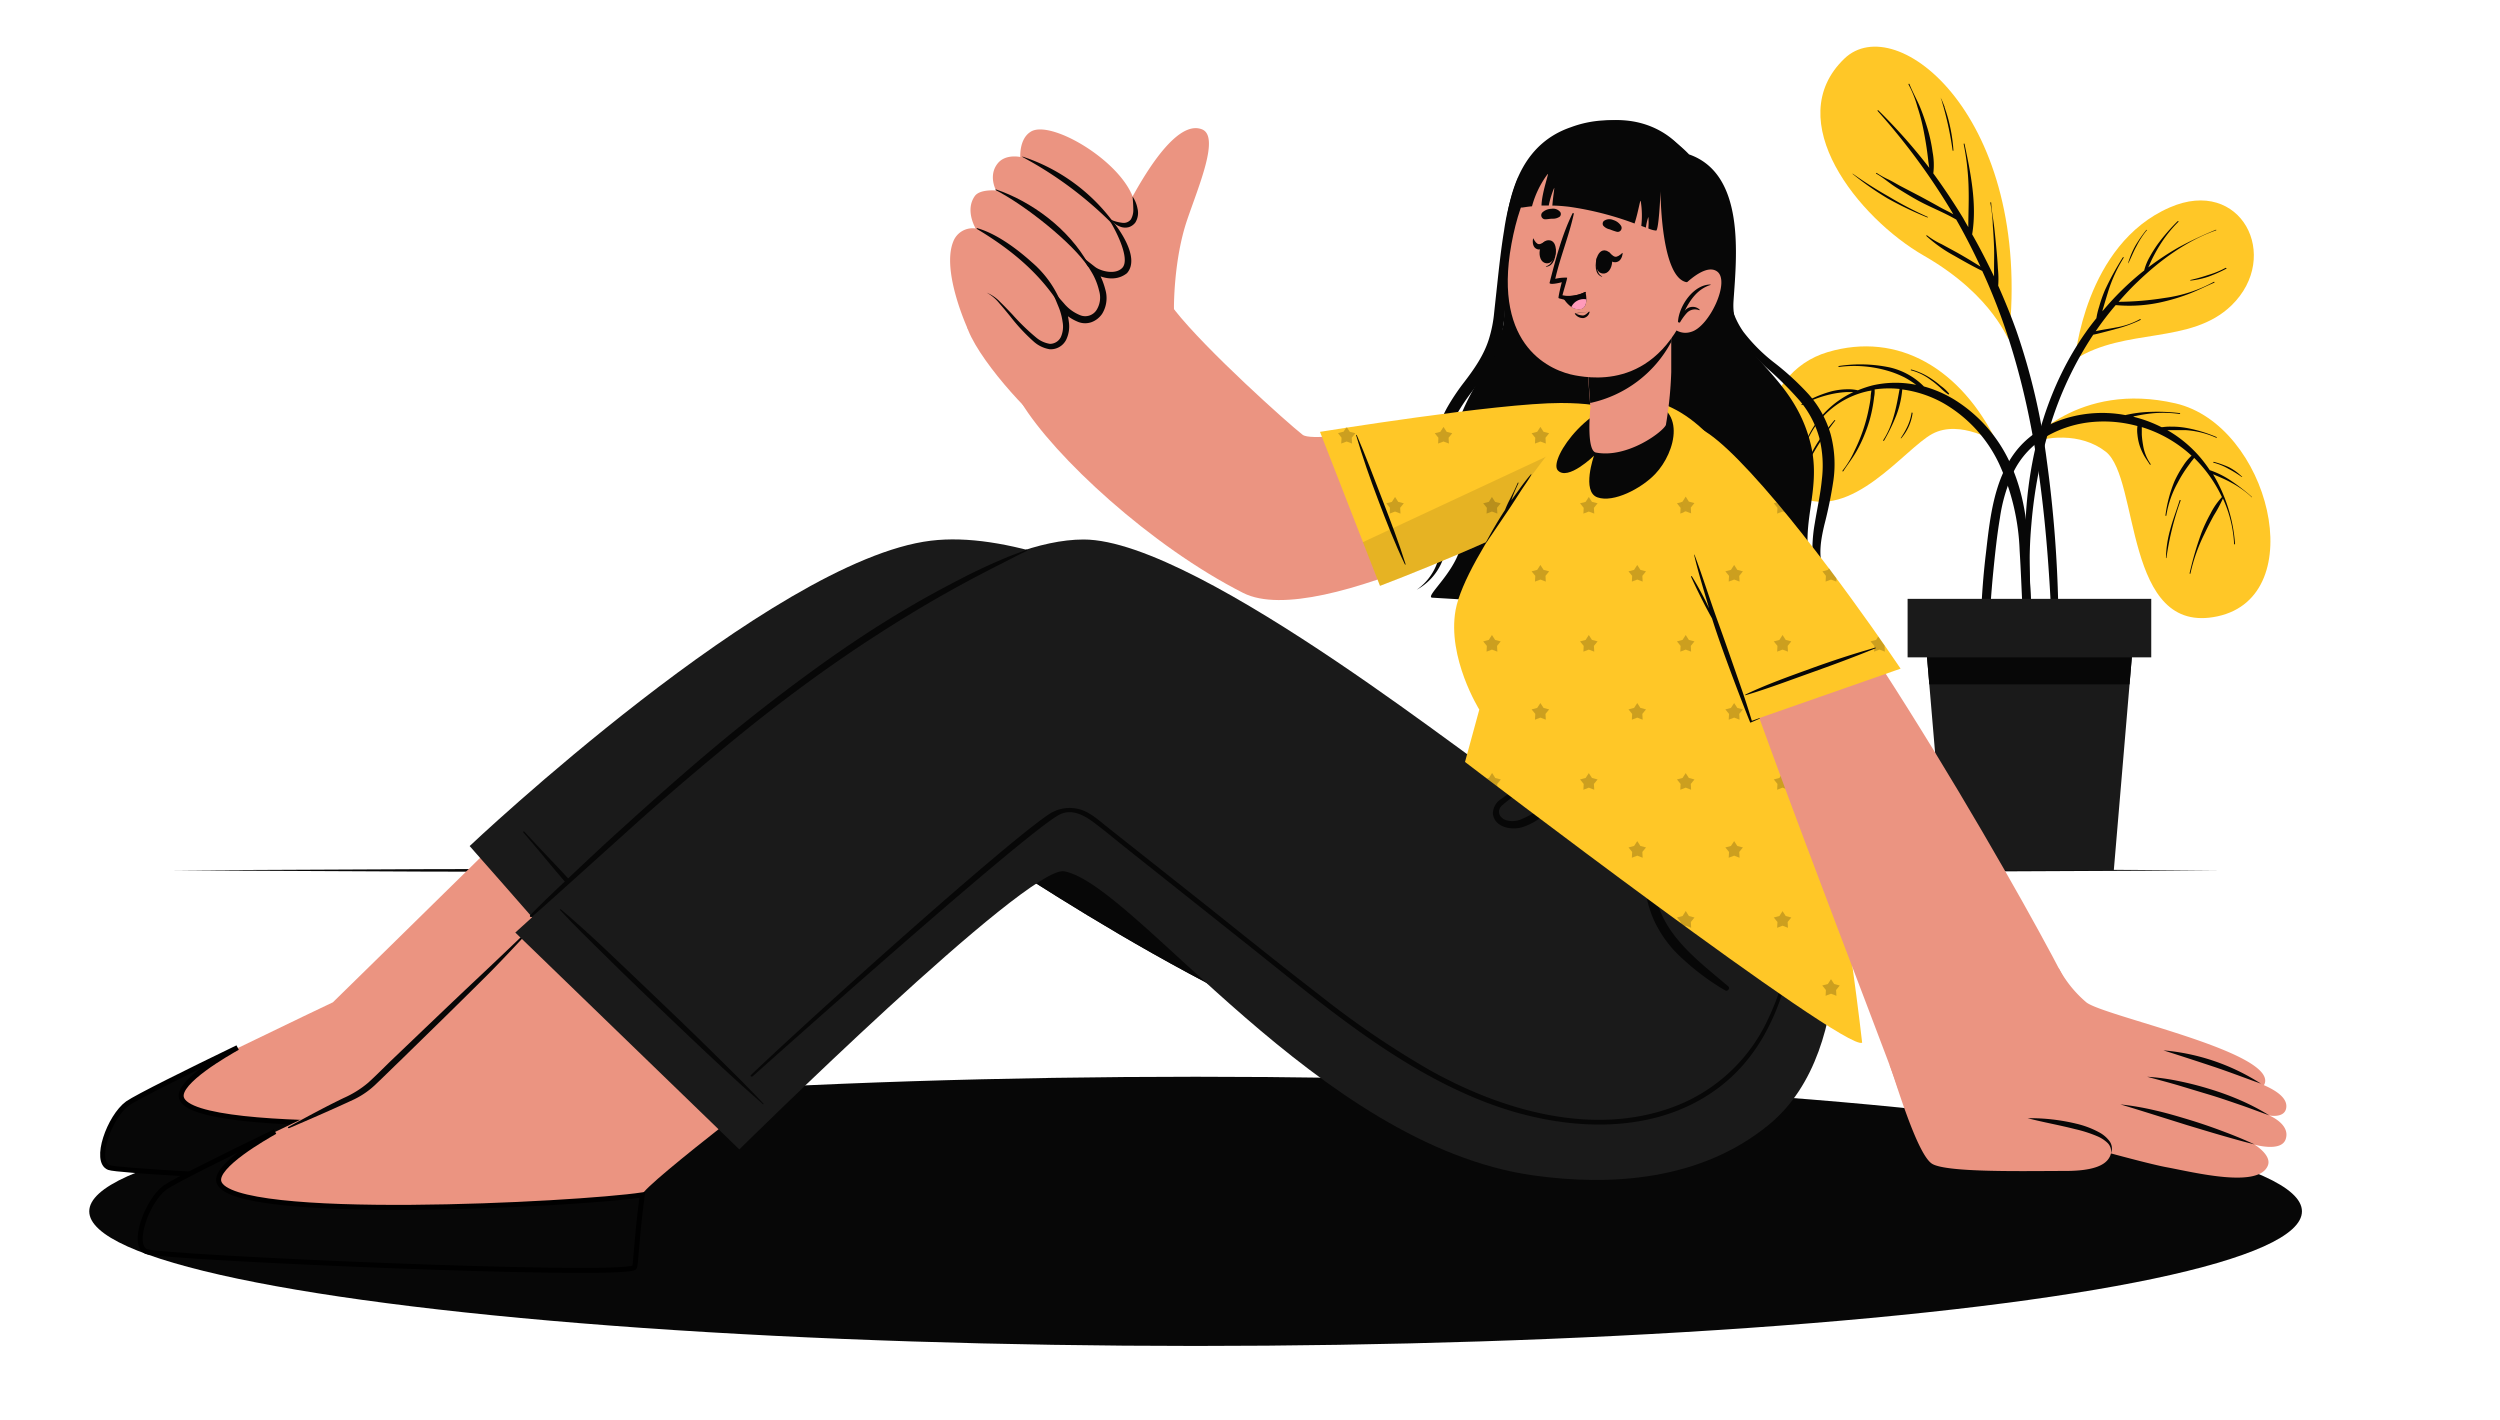 <?xml version="1.0" encoding="UTF-8"?> <svg xmlns="http://www.w3.org/2000/svg" id="Слой_1" data-name="Слой 1" viewBox="0 0 500 284.01"> <defs> <style>.cls-1,.cls-5{fill:#070707;}.cls-2{fill:#ffc727;}.cls-3{fill:#1a1a1a;}.cls-4{fill:#eb9481;}.cls-5{stroke:#000;stroke-miterlimit:10;}.cls-6{opacity:0.2;}.cls-7{opacity:0.1;isolation:isolate;}.cls-8{fill:#ff9abb;}</style> </defs> <title>Ok-cuate</title> <g id="freepik--Shadow--inject-271"> <ellipse class="cls-1" cx="239.12" cy="242.27" rx="221.27" ry="26.92"></ellipse> </g> <g id="freepik--Floor--inject-271"> <polygon class="cls-1" points="392.74 174.31 341.53 174.4 239.12 174.57 136.7 174.4 85.5 174.32 34.29 174.07 85.5 173.83 136.7 173.74 239.12 173.57 341.53 173.74 392.74 173.83 443.95 174.07 392.74 174.31"></polygon> </g> <g id="freepik--Plant--inject-271"> <path class="cls-2" d="M386.47,86.77c-5.58,3-16.14,17.55-26.71,12.56s-8.37-24.72,5.78-28.91,26.71,3.39,33.89,18.14C399.43,88.56,392.05,83.78,386.47,86.77Z"></path> <path class="cls-1" d="M406.17,132.88c-.09.55-.92.39-.92-.11-.75-7.51-.85-15.1-1.32-22.64a45.51,45.51,0,0,0-4.1-17.35,27.46,27.46,0,0,0-11.07-12.1,23,23,0,0,0-8.31-2.79,18.85,18.85,0,0,1-1.21,5.24,39.08,39.08,0,0,1-2.43,5c-.06.1-.23,0-.17-.09,2-3.06,2.65-6.73,3.28-10.25a19.93,19.93,0,0,0-5,.1,5.18,5.18,0,0,1-.09,1.47c-.09.8-.21,1.6-.37,2.4a25.94,25.94,0,0,1-1.26,4.42,28.54,28.54,0,0,1-1.92,4.12c-.78,1.38-1.77,2.61-2.62,3.94-.07.12-.23,0-.15-.11a18.87,18.87,0,0,0,2.4-4A33,33,0,0,0,372.62,86a32,32,0,0,0,1.15-4.32c.15-.71.27-1.43.36-2.14,0-.48.08-.95.15-1.43-.31.06-.63.1-.94.18a17.25,17.25,0,0,0-11.67,9.35c0,.11-.16,0-.16-.09a18.83,18.83,0,0,1,9.15-9.12,14.59,14.59,0,0,0-1.62,0,19.22,19.22,0,0,0-2.92.43A22.36,22.36,0,0,0,360.43,81c-.1.06-.2-.1-.1-.16a23.44,23.44,0,0,1,5.83-2.54,13.78,13.78,0,0,1,3.06-.44,8.87,8.87,0,0,1,2.36.2,21.54,21.54,0,0,1,3-1,20.68,20.68,0,0,1,8.65-.09A18.89,18.89,0,0,0,381,75.53a19.66,19.66,0,0,0-3.8-1.47,23.76,23.76,0,0,0-9.42-.67c-.12,0-.12-.19,0-.19a28.71,28.71,0,0,1,10,.25,14,14,0,0,1,7,3.84,23.81,23.81,0,0,1,6,2.58A29.19,29.19,0,0,1,402.2,93c2.69,6,3.39,12.36,3.63,18.85.13,3.55.25,7.11.38,10.66.06,1.77.17,3.55.17,5.33A26.63,26.63,0,0,1,406.17,132.88Z"></path> <path class="cls-1" d="M389.81,78.81a.13.13,0,0,1-.17.07,10.45,10.45,0,0,1-1.65-1.4c-.56-.49-1.13-1-1.73-1.4a11.08,11.08,0,0,0-4-2c-.16,0-.12-.18,0-.18a13.55,13.55,0,0,1,4.08,1.89,16.87,16.87,0,0,1,1.82,1.39,8.31,8.31,0,0,1,1.63,1.5A.13.13,0,0,1,389.81,78.81Z"></path> <path class="cls-1" d="M367,84.17a59.21,59.21,0,0,0-5.79,9.11c0,.08-.09,0-.09,0a26.91,26.91,0,0,1,2.45-4.85,46.51,46.51,0,0,1,3.29-4.36C367,83.94,367.12,84.07,367,84.17Z"></path> <path class="cls-1" d="M382.51,82.67a9.65,9.65,0,0,1-2.28,5c-.08,0-.08-.06-.08-.06a16.34,16.34,0,0,0,1.36-2.37,10.43,10.43,0,0,0,.81-2.67C382.34,82.45,382.52,82.5,382.51,82.67Z"></path> <path class="cls-2" d="M421.15,90.34c6.86,5.37,3.54,37,22.38,32.92S453.77,85,435.12,80.68c-19.58-4.53-29.74,8.24-29.74,8.24C408.9,87.25,416.12,86.4,421.15,90.34Z"></path> <path class="cls-1" d="M450.24,99.34a19.69,19.69,0,0,0-4.08-2.86c-1.15-.63-2.35-1.12-3.55-1.63a31.62,31.62,0,0,1,4.4,13.94c0,.1-.19.12-.19,0a24.71,24.71,0,0,0-2.24-9.09,28.28,28.28,0,0,1-1.84,3.43c-.65,1.2-1.27,2.41-1.85,3.64a33.91,33.91,0,0,0-2.79,7.88c0,.15-.18.12-.18,0a67.78,67.78,0,0,1,2.34-8,31.11,31.11,0,0,1,1.84-3.92,14,14,0,0,1,2.29-3.31h0a27.16,27.16,0,0,0-5.56-7.84c-.18.27-.39.51-.59.76-.32.45-.67.92-1,1.39a25.41,25.41,0,0,0-1.73,2.87,19.83,19.83,0,0,0-2.24,6.47c0,.16-.18.12-.18,0a26.84,26.84,0,0,1,1.81-6.82,22.11,22.11,0,0,1,1.75-3.11,9.65,9.65,0,0,1,1.66-2c-.45-.42-.91-.82-1.39-1.2a25.89,25.89,0,0,0-8.56-4.52v1.51a16.79,16.79,0,0,0,.24,2,9,9,0,0,0,1.52,3.87.09.09,0,1,1-.15.11c-.41-.65-.86-1.25-1.23-1.92a12.81,12.81,0,0,1-.82-1.9,10.5,10.5,0,0,1-.43-2.15,6.27,6.27,0,0,1,0-1.73,25.36,25.36,0,0,0-8.8-.83,22.53,22.53,0,0,0-9.37,2.89,16.85,16.85,0,0,0-6.62,7.12,32.71,32.71,0,0,0-2.71,9.17c-.62,3.68-1,7.42-1.37,11.14-.77,8-1.06,16.09-1.31,24.15,0,.54-.85.64-.85.08a151.77,151.77,0,0,1,.75-28.51c.78-6.79,1.57-14.3,5.78-19.92s11.66-8.18,18.5-7.89a25.15,25.15,0,0,1,3.58.41,24.85,24.85,0,0,1,4.93-.64,36.81,36.81,0,0,1,5.94.24.09.09,0,1,1,0,.18,23.06,23.06,0,0,0-5.87-.09,28.74,28.74,0,0,0-2.9.48c-.19,0-.37.1-.55.15a26.23,26.23,0,0,1,5.65,2.08h.32a10.08,10.08,0,0,1,1.65-.09,16.49,16.49,0,0,1,3.06.26,27.73,27.73,0,0,1,6,1.82.1.1,0,0,1,.05.13.11.11,0,0,1-.13,0,17.6,17.6,0,0,0-6.05-1.51h-3.7a24.88,24.88,0,0,1,8.48,8,17.56,17.56,0,0,1,4.35,2.18,38.82,38.82,0,0,1,4,3.1C450.39,99.43,450.27,99.57,450.24,99.34Z"></path> <path class="cls-1" d="M435.92,100.07a.12.12,0,0,1,.13-.07.1.1,0,0,1,.07.13,57.53,57.53,0,0,0-2.84,11.48,0,0,0,0,1-.09,0,22.5,22.5,0,0,1,.87-5.76c.53-2,1.27-3.84,1.86-5.78Z"></path> <path class="cls-1" d="M448.41,95.3a.06.06,0,0,1,0,.08.07.07,0,0,1-.09,0,23.13,23.13,0,0,0-2.66-1.64,12,12,0,0,0-2.9-1.19c-.15,0-.12-.18,0-.18a19.41,19.41,0,0,1,3,1.06,10.86,10.86,0,0,1,2.59,1.86A.05.05,0,0,1,448.41,95.3Z"></path> <path class="cls-2" d="M446.3,61.08c10.07-9.8,1.91-25.81-12.33-19.6C416.91,48.87,415,71.87,415,71.87,425.12,65.43,438.12,69,446.3,61.08Z"></path> <path class="cls-1" d="M443.2,46.07c-5.9,2.08-11.22,6-15.68,10.29-1.33,1.25-2.58,2.61-3.8,4a60.34,60.34,0,0,0,9.21-.77,28.28,28.28,0,0,0,9.84-3.22c.07-.07.2.12.07.17-1.67.71-3.29,1.55-5,2.21a38,38,0,0,1-5,1.55,29.3,29.3,0,0,1-9.7.72,60.66,60.66,0,0,0-4,5.22c1.34-.31,2.73-.48,4.06-.75A15,15,0,0,0,428,63.83c.1-.06.21.1.1.16a25.89,25.89,0,0,1-4.76,1.76c-.85.24-1.7.46-2.56.68-.7.18-1.41.37-2.13.51A70.22,70.22,0,0,0,410,85.3a94,94,0,0,0-3.72,19.52,86,86,0,0,0-.32,10c.07,3.31.41,6.62.49,9.93,0,.23-.41.3-.41.07a73.09,73.09,0,0,1-1-11.35q-.18-5.66.19-11.3c.88-12.65,4.56-25.23,11.88-35.65.69-1,1.42-1.93,2.17-2.88a15.09,15.09,0,0,1,.55-2.3A27.19,27.19,0,0,1,421,58a56.62,56.62,0,0,1,3.57-6.53c.06-.1.23,0,.16.09a29.4,29.4,0,0,0-3.08,6.69c-.34,1.11-.68,2.22-1,3.34a2.45,2.45,0,0,0-.16.66,57.07,57.07,0,0,1,8.15-8l.19-.13a10.75,10.75,0,0,1,1.08-2.68,26.7,26.7,0,0,1,1.62-2.59,39,39,0,0,1,4-4.61c.14-.08.23.05.14.13a25.42,25.42,0,0,0-3.76,4.76c-.53.84-1,1.71-1.45,2.59-.28.57-.53,1.18-.81,1.76a56.19,56.19,0,0,1,5.89-3.91,73.86,73.86,0,0,1,7.58-3.59C443.25,45.88,443.31,46.07,443.2,46.07Z"></path> <path class="cls-1" d="M429.31,46.11a17.45,17.45,0,0,0-2,3.1c-.63,1.12-1.06,2.29-1.63,3.41,0,.07-.06,0-.06,0a16.81,16.81,0,0,1,1.5-3.55A27.17,27.17,0,0,1,429.26,46C429.34,45.9,429.47,46.07,429.31,46.11Z"></path> <path class="cls-1" d="M445.21,53.59a.08.08,0,0,1,.08.09.09.09,0,0,1-.09.09,28.78,28.78,0,0,1-3.45,1.54,16.54,16.54,0,0,1-3.69.81V56a33.5,33.5,0,0,0,3.57-1,17.66,17.66,0,0,0,3.49-1.43A.11.11,0,0,1,445.21,53.59Z"></path> <path class="cls-2" d="M368.88,11.72C356,24.07,371.67,43.61,384.77,51.13c14.42,8.28,16.9,17.61,17,16.61C406.56,23.48,379.25,1.75,368.88,11.72Z"></path> <path class="cls-1" d="M411.62,136c-.23,4.82-.35,9.69-1,14.49a.14.14,0,0,1-.28,0c0-5.4.28-10.79.21-16.2s-.24-10.81-.55-16.21c-1.07-18.13-3.3-36.38-9.37-53.57q-1.85-5.25-4.18-10.32c-1.92-.94-3.79-2-5.65-3.07a27.84,27.84,0,0,1-5.5-3.9c-.09-.13,0-.21.13-.13a15,15,0,0,0,2.9,1.75l3.09,1.68c1.59.9,3.15,1.83,4.68,2.81-1.49-3.2-3.1-6.35-4.85-9.41-2.52-1.48-5.31-2.51-7.87-3.94-1.4-.78-2.74-1.61-4.12-2.47s-2.61-2-4-2.76c-.11-.06,0-.23.11-.14a16.71,16.71,0,0,0,2.45,1.35c.71.36,1.4.77,2.1,1.16L384,39.25q2.12,1.14,4.21,2.31c.75.42,1.66.81,2.45,1.31-.15-.27-.3-.54-.46-.8a131.66,131.66,0,0,0-14.66-19.86c-.08-.09,0-.22.13-.14a111.09,111.09,0,0,1,10.19,11.5c-.18-1-.27-2.1-.41-3.1-.21-1.57-.46-3-.77-4.57a39,39,0,0,0-1.18-4.49,21.75,21.75,0,0,0-1.8-4.52.09.09,0,0,1,.05-.12.09.09,0,0,1,.12,0c.6,1.52,1.43,3,2.06,4.47s1.13,3,1.59,4.51a31.2,31.2,0,0,1,1,4.66,13.84,13.84,0,0,1,.14,4.26q3.21,4.41,6,9c.31.58.66,1.17,1,1.76,0-2.46.13-4.91.07-7.37a49.84,49.84,0,0,0-1-9.27c0-.07.18-.12.18,0,1.22,5.84,2.52,12.08,1.52,18.08,1.57,2.74,3,5.57,4.38,8.43v-1.6c0-1.42.05-2.84,0-4.26s-.13-2.83-.24-4.25a30.21,30.21,0,0,0-.51-4.64c0-.11.18-.13.18,0,.06,1.46.36,2.91.54,4.37s.32,2.92.46,4.39.27,2.93.34,4.4a19.65,19.65,0,0,1,.06,3.43c1.33,3,2.56,6,3.63,9a129.78,129.78,0,0,1,6.09,26,251.44,251.44,0,0,1,2.29,29C411.81,126.07,411.85,131.13,411.62,136Z"></path> <path class="cls-1" d="M385.47,43.49a71,71,0,0,1-7.92-3.79,60.13,60.13,0,0,1-7-4.89c-.08-.07,0-.07,0-.07a82.69,82.69,0,0,0,7.28,4.62,70.71,70.71,0,0,0,7.67,4C385.61,43.4,385.52,43.57,385.47,43.49Z"></path> <path class="cls-1" d="M390.69,30.07c0,.11-.17.1-.17,0a65.76,65.76,0,0,0-2.14-9.79c0-.09-.05-.18-.07-.27s-.14-.48-.14-.48h0c0,.09,0,.21.11.26a.18.18,0,0,1,.07.17c.19.46.38.92.56,1.39.06,0,0,.09,0,.09.29.82.55,1.65.77,2.48A33,33,0,0,1,390.69,30.07Z"></path> <polygon class="cls-3" points="384.83 124.67 385.86 136.87 389.01 174.07 422.76 174.07 425.91 136.87 426.94 124.67 384.83 124.67"></polygon> <polygon class="cls-1" points="384.83 124.67 385.86 136.87 425.91 136.87 426.94 124.67 384.83 124.67"></polygon> <rect class="cls-3" x="381.52" y="119.77" width="48.73" height="11.7"></rect> </g> <g id="freepik--Character--inject-271"> <path class="cls-1" d="M292.39,107c-.27-6.33-4.2-12.78-1-21.88s7.2-11.81,9.2-19.81c1.44-5.6-4.64-33.65,13.6-39.87a22,22,0,0,1,23.62,5.44c11.25,3.92,9.52,20.22,8.9,29.22-.79,11.06,11.83,13.87,15.44,28.77,3,12.43-6.21,20.14,5.45,34.57.36.4-5,.33-13,0a67.94,67.94,0,0,1-5.48-21.38s-1.79,13.34-1.71,21c-1.63-.08-3.33-.14-5.06-.25a56.39,56.39,0,0,1-1.71-9.65s-.62,4.56-1.05,9.5c-12.68-.65-27.18-1.53-37.85-2.18,1.79-11.72-1.32-20.23-1.21-18.77.65,8.86-1.85,15-3.92,18.45-5.51-.35-9.29-.57-10.1-.62C284.49,119.5,292.66,113.34,292.39,107Z"></path> <path class="cls-1" d="M363.34,113.84a13.5,13.5,0,0,1-.85-4.62,30.65,30.65,0,0,1,.47-4.58c.49-3,1.14-5.85,1.41-8.73a22.76,22.76,0,0,0-.53-8.42,19.64,19.64,0,0,0-3.93-7.39,68.78,68.78,0,0,0-6.21-6.22,30.35,30.35,0,0,1-5.93-6.9,15.23,15.23,0,0,1-2-8.76,16.23,16.23,0,0,0,2.93,8.17,33.74,33.74,0,0,0,6.18,6.17,54.78,54.78,0,0,1,6.69,6.13,20.58,20.58,0,0,1,4.56,8.17,23.21,23.21,0,0,1,.54,9.31,85.48,85.48,0,0,1-1.81,8.84c-.67,2.89-1.17,5.68-.35,8.46a31.68,31.68,0,0,0,3.61,8A26,26,0,0,1,363.34,113.84Z"></path> <path class="cls-1" d="M302,46.22c-.31,3.63-.48,7.28-.69,10.94-.1,1.83-.2,3.66-.37,5.51a29.71,29.71,0,0,1-.93,5.62,23,23,0,0,1-2.33,5.27,52.51,52.51,0,0,1-3.18,4.62,41.36,41.36,0,0,0-3,4.42,26.14,26.14,0,0,0-2.07,4.8,29.32,29.32,0,0,0-1.23,10.45c.14,1.76.53,3.53.78,5.38a27.8,27.8,0,0,1,.27,5.62,11.41,11.41,0,0,1-5.91,9.1,11.25,11.25,0,0,0,4.77-9.13,27.25,27.25,0,0,0-.65-5.32c-.38-1.76-.84-3.55-1.1-5.44a23.71,23.71,0,0,1-.1-5.71,39.45,39.45,0,0,1,1-5.59,26.7,26.7,0,0,1,2.2-5.3,44.52,44.52,0,0,1,3.12-4.7c2.26-2.92,4.26-5.79,5.26-9.13a26.06,26.06,0,0,0,1-5.18l.59-5.44c.39-3.64.79-7.3,1.39-10.94a46.32,46.32,0,0,1,2.84-10.67A54.24,54.24,0,0,0,302,46.22Z"></path> <path class="cls-4" d="M25.94,220.68c3.64-2.64,40.64-20.22,40.64-20.22L78,189.27l43.78-43,45.17,39.24s-28.45,21.39-40.55,31.54c-3.22,2.7-5.29,4.62-5.36,5.11-1.33,10.33-1.22,14.33-1.61,14.56-3.54,2-94-2-97.17-3.21S22.3,223.32,25.94,220.68Z"></path> <path class="cls-5" d="M25.51,220.69c1.9-1.32,12.19-6.43,22-11.17-1.86,1.06-12.16,6.86-11.22,10.06,2.37,8.13,71.73,4.58,84.73,2.58-1.33,10.33-1.23,14.33-1.61,14.56-3.57,2-94.48-2-97.61-3.21S21.87,223.34,25.51,220.69Z"></path> <path class="cls-3" d="M186.17,108.14c29.23-3.54,77.57,30.12,120.47,51.27l51.19,22.65c-12.17,28.88-33.17,40.57-64.17,34.78-40.4-7.54-95.65-46.63-96.1-46.25-14.05,11.48-61.88,46.25-61.88,46.25l-34.75-39.68-7-7.95S154.42,112,186.17,108.14Z"></path> <path class="cls-1" d="M104.68,166.3a.16.16,0,0,0,0,.21c6.83,8,4.76,5.79,11.67,13.71,3.38,3.88,20.36,23.39,24.11,26.49.09.06.21-.05.15-.14-2.62-4-20-23.23-23.47-27-7-7.8-5.1-5.49-12.24-13.21A.17.17,0,0,0,104.68,166.3Z"></path> <path class="cls-1" d="M289.37,150.47c5.82,3.12,11.59,6.13,17.27,8.93l51.19,22.66c-12.13,28.88-33.18,40.57-64.18,34.79-40.39-7.55-95.64-46.64-96.09-46.26-14.05,11.48-61.91,46.26-61.91,46.26l-29.22-33.38C145.91,176.38,244.42,158.66,289.37,150.47Z"></path> <path class="cls-4" d="M33.38,237.47C37,234.83,74,217.25,74,217.25l11.38-11.18,43.78-43,45.17,39.26s-28.45,21.38-40.55,31.53c-3.23,2.7-5.29,4.62-5.36,5.11-1.33,10.34-1.22,14.33-1.61,14.56-3.54,2-94.06-2-97.17-3.21S29.73,240.11,33.38,237.47Z"></path> <path class="cls-5" d="M33,237.51c1.9-1.33,12.18-6.44,22-11.18-1.86,1.06-12.16,6.87-11.22,10.06,2.38,8.14,71.68,4.54,84.67,2.59-1.34,10.33-1.23,14.32-1.62,14.55-3.55,2-94.4-2-97.53-3.21S29.4,240.16,33,237.51Z"></path> <path class="cls-1" d="M57.83,225.63c4.35-1.87,8.71-3.76,13-5.76a16.87,16.87,0,0,0,4.61-3.29c1.55-1.46,3-2.92,4.55-4.4l9-8.8c3-2.95,6-5.9,9-8.9,2.65-2.67,8.17-8.57,8.37-8.88a.1.1,0,0,0-.15-.12c-3.28,3.14-6.55,6.28-9.86,9.39-6.12,5.75-12.17,11.57-18.24,17.36-1.47,1.43-2.94,2.92-4.47,4.31a20.12,20.12,0,0,1-4.91,3.06c-3.74,1.8-7.4,3.8-11.08,5.8C57.5,225.48,57.62,225.69,57.83,225.63Z"></path> <path class="cls-3" d="M313.93,150.17s-10.42,5-12.76,5.94c-1.45.57-61-48.21-84.45-48.21-34.3,0-102.26,68.71-113.66,78.61l44.81,43.37s57.67-57,65-55.62c14.3,2.81,50.72,54.7,93.72,60.81,15.53,2.19,33.53,1.09,47.17-10.12,19-15.53,12.36-51.88,12.36-51.88Z"></path> <path class="cls-1" d="M112,182c2.78,3,5.75,5.91,8.69,8.79,5.19,5.14,10.4,10.1,15.71,15.14s10.62,10.08,16.16,14.88c.11.07.19,0,.11-.11-2.82-3-5.74-5.9-8.68-8.8-5.17-5.11-10.39-10.14-15.69-15.16s-10.54-10.17-16.15-14.89C112,181.81,111.88,181.94,112,182Z"></path> <path class="cls-1" d="M330.88,184.23a23.52,23.52,0,0,0,5.69,7.57,48.45,48.45,0,0,0,8.46,6.28c.5.29,1.07-.42.62-.81-4.69-4-10-7.93-12.88-13.48a23.92,23.92,0,0,1-1.9-16.19c.05-.19-.25-.33-.33-.13A20.81,20.81,0,0,0,330.88,184.23Z"></path> <path class="cls-1" d="M298.58,162.78c.33,2.64,3.57,3.28,5.7,2.71a12.26,12.26,0,0,0,3.67-1.83c1.31-.9,2.53-1.77,3.88-2.79s2.68-2.05,4-3.1,2.58-2.22,3.89-3.22c.09-.07,0-.22-.11-.16-1.42.9-2.9,1.71-4.33,2.61l-4,2.58c-2.17,1.41-4.35,3.15-6.76,4.15a4.53,4.53,0,0,1-3.39.28c-1.25-.48-1.82-1.78-.82-2.83a21.82,21.82,0,0,1,3.44-2.54c1.23-.85,2.44-1.71,3.66-2.58,2.37-1.68,4.76-3.34,7.08-5.1.3-.23-.07-.72-.38-.53-3.29,2.08-6.51,4.29-9.71,6.5-1.35.94-2.75,1.81-4.07,2.81A3.47,3.47,0,0,0,298.58,162.78Z"></path> <path class="cls-1" d="M106,183.28a.25.25,0,0,0,.33.12c.78-.66,1.54-1.33,2.3-2,6-5.37,12-10.79,18-16.19s12.24-10.71,18.43-15.84,12.54-10.07,19.09-14.75,13.26-9.06,20.15-13.16q5.16-3.06,10.44-5.86c1.75-.92,3.48-1.83,5.28-2.73s3.57-1.88,5.41-2.71c.15-.06,0-.28-.13-.22-1,.41-2,.78-3,1.15a116.7,116.7,0,0,0-10.77,5c-3.57,1.84-7.12,3.79-10.57,5.84-6.91,4.09-13.47,8.55-20,13.35s-12.91,9.83-19.1,15.05-12.24,10.61-18.24,16.06c-3,2.71-5.91,5.44-8.86,8.22s-5.93,5.55-8.76,8.46A.38.38,0,0,0,106,183.28Z"></path> <path class="cls-1" d="M150.56,215.24c1.82-1.6,53.17-47.57,61.09-52.18,2.39-1.39,4.84-.24,6.93,1.3s4.09,3.22,6.09,4.83l25.07,19.92c14.34,11.4,28.7,23.72,45.83,30.72,15.28,6.27,34.73,8.14,48.56-2.6,13-10.11,15.44-27.94,16.21-43.31a0,0,0,0,0,0,0,.07.07,0,0,0-.1-.05.08.08,0,0,0-.05.1c-.16,2-.34,3.93-.56,5.93-.92,8.15-2.43,16.43-6,23.88a33.87,33.87,0,0,1-17,16.81c-16.51,7.2-35.51,1.87-50.51-6.47a179.29,179.29,0,0,1-22.29-15.17c-8-6.16-15.81-12.49-23.7-18.76l-12.63-10-6.15-4.87c-1.72-1.36-3.47-3-5.65-3.52a7.52,7.52,0,0,0-5.84,1c-8.47,5.6-45.87,39.07-59.68,52.21C150,215.16,150.28,215.48,150.56,215.24Z"></path> <path class="cls-4" d="M313.52,81.09c-18,1.22-50.09,8.12-53,5.86S241.2,70,234.92,62c-4-5-34.36,12.38-30.69,18.45,6.56,10.83,26,28.82,44.41,38.14,15.19,7.68,61.71-18,70.92-23.57C326.05,91.07,329.71,80,313.52,81.09Z"></path> <path class="cls-4" d="M218,35.21C224.62,39,235.73,61.63,236,66s-20.76,22.72-24.55,20.87-15-13.83-17.79-20.77C190.79,58.84,211.38,31.45,218,35.21Z"></path> <path class="cls-4" d="M226.63,62.65c-7.1-3.47-4.2-15.06-4.2-15.06S233,23,240.38,25.86c3.62,1.39-.61,11.24-2.93,18.06-2.77,8.1-2.66,17.82-2.66,17.82A7.83,7.83,0,0,1,226.63,62.65Z"></path> <path class="cls-4" d="M206.06,26.4c-2.24,1.45-2,5-2,5s-3-.68-4.55,1.32c-1.92,2.44-.29,5.38-.29,5.38s-3.28-.32-4.28,1.14c-2,2.87.2,6.46.2,6.46a4.14,4.14,0,0,0-4.48,2.59c-2.46,6,3,17.74,3,17.74.14-.2,3.64-7.58,3.64-7.58,4.51,1.54,10,14,14.51,10.13,2.61-2.25.6-7.17.44-7.54.28.28,4.74,4.83,7.36,1.28s-1.88-9-2.14-9.3c.36.27,5.34,4.07,7.5.45s-2.83-9.55-2.83-9.55,4.23,3,4.88-.91C228.41,34.65,210.43,23.35,206.06,26.4Z"></path> <path class="cls-1" d="M222.08,44.39c.2.19.45-.12.31-.32a36.88,36.88,0,0,0-17.87-12.75.05.05,0,0,0,0,.1A75.47,75.47,0,0,1,222.08,44.39Z"></path> <path class="cls-1" d="M217.61,53.32c.17.28.31-.09.17-.34-4.06-7.35-11.59-12.72-18.59-15.1-.07,0-.14.13-.07.13C205.21,41.15,214.53,48.64,217.61,53.32Z"></path> <path class="cls-1" d="M212.56,61.47a21.16,21.16,0,0,0-6.17-9c-2.95-2.66-7.06-5.74-10.95-6.84-.08,0-.17.09-.08.15,6.87,4.11,12.83,9,17,15.87C212.44,61.79,212.65,61.64,212.56,61.47Z"></path> <path class="cls-1" d="M225.39,54.64c-2.52,2-5.76.69-7.08-.31l.85-.77a14.49,14.49,0,0,1,1.9,4.34,6,6,0,0,1-.64,4.87,4.44,4.44,0,0,1-2.06,1.64,3.81,3.81,0,0,1-2.66,0,9.41,9.41,0,0,1-3.91-2.89l1.09-.66a13.29,13.29,0,0,1,.88,3.44,6.16,6.16,0,0,1-.52,3.64,3.46,3.46,0,0,1-3.3,1.91,6.34,6.34,0,0,1-3.26-1.59,37.26,37.26,0,0,1-4.64-5c-.71-.87-1.42-1.74-2.16-2.58a8.63,8.63,0,0,0-2.54-2.15,8,8,0,0,1,2.76,1.93c.82.79,1.59,1.61,2.37,2.43a43.72,43.72,0,0,0,4.79,4.64A5.57,5.57,0,0,0,210,68.77a2.44,2.44,0,0,0,2.18-1.38,5.14,5.14,0,0,0,.34-3,12.25,12.25,0,0,0-.83-3.07l-1.46-3.54,2.55,2.88a8.13,8.13,0,0,0,3.33,2.41A2.68,2.68,0,0,0,219.31,62a4.7,4.7,0,0,0,.51-3.85,13,13,0,0,0-1.67-4l-1.7-2.77,2.56,2c1,.79,4,1.69,5.44.2,1.79-1.86-1.7-8.19-2.37-9.19-.16-.23.36-.22.2-.45C223.27,45.07,228.24,51.43,225.39,54.64Z"></path> <path class="cls-1" d="M224.3,45.42a2.7,2.7,0,0,0,1.49,0,2.63,2.63,0,0,0,1.28-.92,3.66,3.66,0,0,0,.43-2.8,6.35,6.35,0,0,0-1-2.42,24.51,24.51,0,0,1,.16,2.5,3.84,3.84,0,0,1-.47,2.08,1.81,1.81,0,0,1-1.72.7,8,8,0,0,1-2.35-.64A4.35,4.35,0,0,0,224.3,45.42Z"></path> <path class="cls-2" d="M312.16,80.6c20,0,19,8.87,5.5,17.41S276,117.17,276,117.17l-12-30.8S299.48,80.6,312.16,80.6Z"></path> <path class="cls-2" d="M326.82,86.36l.52-.8a4.43,4.43,0,0,1-.08,2.81l-.89.34.06-1.16-.73-.9Z"></path> <polygon class="cls-2" points="307.44 86.36 308.08 85.38 308.71 86.36 309.83 86.65 309.1 87.55 309.16 88.71 308.08 88.3 306.99 88.71 307.05 87.55 306.32 86.65 307.44 86.36"></polygon> <polygon class="cls-2" points="297.76 100.37 298.39 99.39 299.02 100.37 300.14 100.66 299.41 101.56 299.47 102.72 298.39 102.31 297.31 102.72 297.37 101.56 296.64 100.66 297.76 100.37"></polygon> <polygon class="cls-2" points="288.07 86.36 288.7 85.38 289.33 86.36 290.45 86.65 289.72 87.55 289.78 88.71 288.7 88.3 287.62 88.71 287.68 87.55 286.95 86.65 288.07 86.36"></polygon> <polygon class="cls-2" points="278.38 100.37 279.01 99.39 279.64 100.37 280.76 100.66 280.03 101.56 280.1 102.72 279.01 102.31 277.93 102.72 277.99 101.56 277.26 100.66 278.38 100.37"></polygon> <path class="cls-2" d="M267.57,86.62l1.12-.29.51-.79h.23l.53.82,1.12.29-.73.9.06,1.16-1.08-.41-1.09.41.07-1.16Z"></path> <g class="cls-6"> <path d="M325.7,86.64l1.12-.29.52-.8h0a4.46,4.46,0,0,1-.08,2.82h0l-.89.34.06-1.16Z"></path> <polygon points="306.32 86.65 307.44 86.36 308.08 85.38 308.71 86.36 309.83 86.65 309.1 87.55 309.16 88.71 308.08 88.3 306.99 88.71 307.05 87.55 306.32 86.65"></polygon> <polygon points="286.95 86.65 288.07 86.36 288.7 85.38 289.33 86.36 290.45 86.65 289.72 87.55 289.78 88.71 288.7 88.3 287.62 88.71 287.68 87.55 286.95 86.65"></polygon> <path d="M267.6,86.62l1.12-.29.51-.79h.2l.53.82,1.12.29-.73.9.06,1.16-1.08-.41-1.09.41.07-1.16Z"></path> <polygon points="296.64 100.66 297.76 100.37 298.39 99.39 299.02 100.37 300.14 100.66 299.41 101.56 299.47 102.72 298.39 102.31 297.31 102.72 297.37 101.56 296.64 100.66"></polygon> <polygon points="277.26 100.66 278.38 100.37 279.01 99.39 279.64 100.37 280.76 100.66 280.03 101.56 280.1 102.72 279.01 102.31 277.93 102.72 277.99 101.56 277.26 100.66"></polygon> </g> <path class="cls-1" d="M281.12,112.84c-1.37-4.37-3-8.6-4.66-12.93s-3.29-8.65-5.11-12.9c0-.09-.14,0-.14,0,1.29,4.39,2.79,8.68,4.43,13s3.32,8.68,5.32,12.83C281,113,281.12,112.93,281.12,112.84Z"></path> <path class="cls-7" d="M325.91,83.55c4,3.31.45,9-8.25,14.46C304.12,106.55,276,117.17,276,117.17l-3.42-8.74Z"></path> <path class="cls-2" d="M291.12,122c2-10.89,21-34.71,22.8-36.58C320.84,78,332,77,341.7,87c19.47,20.13,30.73,121.54,30.73,121.54C369,210.44,293,152.39,293,152.39l2.86-10.47S289.4,131.56,291.12,122Z"></path> <path class="cls-1" d="M297.23,108.32a.08.08,0,0,0,.06.1.07.07,0,0,0,.09-.06c1.52-2.22,3-4.43,4.52-6.67.75-1.13,1.51-2.33,2.22-3.43s1.51-2.17,2.15-3.32c0-.07,0-.12-.09-.07-.86,1-1.68,2.07-2.44,3.16-.49.68-1,1.37-1.49,2.06l.07-.18c.38-1.11.88-2.21,1.38-3.3a0,0,0,0,0,0,0,.07.07,0,0,0-.07-.09.1.1,0,0,0-.09.07c-.47,1.1-1,2.16-1.54,3.23A20.81,20.81,0,0,0,301,102c-1.32,2-2.55,4.12-3.71,6.26Z"></path> <g class="cls-6"> <polygon points="328.08 86.35 329.2 86.65 328.47 87.56 328.53 88.71 327.45 88.3 326.37 88.71 326.43 87.56 325.7 86.65 326.82 86.35 327.45 85.38 328.08 86.35"></polygon> <polygon points="347.46 113.97 348.58 114.27 347.85 115.17 347.91 116.32 346.83 115.91 345.74 116.32 345.81 115.17 345.07 114.27 346.19 113.97 346.83 112.99 347.46 113.97"></polygon> <polygon points="328.08 113.97 329.2 114.27 328.47 115.17 328.53 116.32 327.45 115.91 326.37 116.32 326.43 115.17 325.7 114.27 326.82 113.97 327.45 112.99 328.08 113.97"></polygon> <polygon points="308.71 113.97 309.83 114.27 309.1 115.17 309.16 116.32 308.08 115.91 306.99 116.32 307.06 115.17 306.32 114.27 307.44 113.97 308.08 112.99 308.71 113.97"></polygon> <polygon points="337.77 100.37 338.89 100.66 338.16 101.57 338.22 102.72 337.14 102.31 336.06 102.72 336.12 101.57 335.39 100.66 336.51 100.37 337.14 99.39 337.77 100.37"></polygon> <polygon points="318.39 100.37 319.52 100.66 318.78 101.57 318.85 102.72 317.76 102.31 316.68 102.72 316.74 101.57 316.01 100.66 317.13 100.37 317.76 99.39 318.39 100.37"></polygon> <polygon points="347.46 141.58 348.58 141.88 347.85 142.78 347.91 143.94 346.83 143.52 345.74 143.94 345.81 142.78 345.07 141.88 346.19 141.58 346.83 140.61 347.46 141.58"></polygon> <polygon points="328.08 141.58 329.2 141.88 328.47 142.78 328.53 143.94 327.45 143.52 326.37 143.94 326.43 142.78 325.7 141.88 326.82 141.58 327.45 140.61 328.08 141.58"></polygon> <polygon points="308.71 141.58 309.83 141.88 309.1 142.78 309.16 143.94 308.08 143.52 306.99 143.94 307.06 142.78 306.32 141.88 307.44 141.58 308.08 140.61 308.71 141.58"></polygon> <polygon points="357.14 127.98 358.26 128.28 357.53 129.18 357.59 130.33 356.51 129.92 355.43 130.33 355.49 129.18 354.76 128.28 355.88 127.98 356.51 127 357.14 127.98"></polygon> <polygon points="337.77 127.98 338.89 128.28 338.16 129.18 338.22 130.33 337.14 129.92 336.06 130.33 336.12 129.18 335.39 128.28 336.51 127.98 337.14 127 337.77 127.98"></polygon> <polygon points="318.39 127.98 319.52 128.28 318.78 129.18 318.85 130.33 317.76 129.92 316.68 130.33 316.74 129.18 316.01 128.28 317.13 127.98 317.76 127 318.39 127.98"></polygon> <polygon points="299.02 127.98 300.14 128.28 299.41 129.18 299.47 130.33 298.39 129.92 297.31 130.33 297.37 129.18 296.64 128.28 297.76 127.98 298.39 127 299.02 127.98"></polygon> <path d="M364.45,169.49l1.12-.3.63-1,.62,1h0c.13.78.26,1.56.38,2.33l-1-.39-1.08.42.06-1.16Z"></path> <polygon points="347.46 169.19 348.58 169.49 347.85 170.39 347.91 171.55 346.83 171.13 345.74 171.55 345.81 170.39 345.07 169.49 346.19 169.19 346.83 168.22 347.46 169.19"></polygon> <polygon points="328.08 169.19 329.2 169.49 328.47 170.39 328.53 171.55 327.45 171.13 326.37 171.55 326.43 170.39 325.7 169.49 326.82 169.19 327.45 168.22 328.08 169.19"></polygon> <polygon points="357.14 155.59 358.26 155.89 357.53 156.79 357.59 157.95 356.51 157.53 355.43 157.95 355.49 156.79 354.76 155.89 355.88 155.59 356.51 154.62 357.14 155.59"></polygon> <polygon points="337.77 155.59 338.89 155.89 338.16 156.79 338.22 157.95 337.14 157.53 336.06 157.95 336.12 156.79 335.39 155.89 336.51 155.59 337.14 154.62 337.77 155.59"></polygon> <polygon points="318.39 155.59 319.52 155.89 318.78 156.79 318.85 157.95 317.76 157.53 316.68 157.95 316.74 156.79 316.01 155.89 317.13 155.59 317.76 154.62 318.39 155.59"></polygon> <path d="M297.36,155.7l.43-.11.63-1,.63,1,1.12.3-.73.9v.5Z"></path> <polygon points="366.83 196.8 367.95 197.1 367.22 198 367.28 199.16 366.2 198.74 365.12 199.16 365.18 198 364.45 197.1 365.57 196.8 366.2 195.83 366.83 196.8"></polygon> <polygon points="357.14 183.2 358.26 183.5 357.53 184.4 357.59 185.56 356.51 185.14 355.43 185.56 355.49 184.4 354.76 183.5 355.88 183.2 356.51 182.23 357.14 183.2"></polygon> <path d="M335.4,183.5l1.12-.3.63-1,.63,1,1.12.3-.73.9.06,1.16-1.08-.42-.21.08-.82-.6v-.22Z"></path> </g> <path class="cls-4" d="M338,102.36c8.32,29.84,39.6,108.93,41.6,115.33,1.53,5,37.49-13.12,34.21-20C409,187.56,369.93,116.89,343.12,89,337.57,83.22,333.43,85.91,338,102.36Z"></path> <path class="cls-4" d="M411.76,193.66a23.6,23.6,0,0,0,5.51,6.81c3.44,2.73,36.48,9.6,35.76,15.87-.52,4.52-16.64-3.32-16.64-3.32s21.06,2.72,20.88,8.27c-.07,2.48-3.44,1.8-3.44,1.8s4.31,1.73,3.31,4.73c-.86,2.67-6.24,1.1-6.24,1.1s3.51,2.11,2.67,4.19c-1.85,4.62-14.68,1.37-20.25.34s-27.7-7.38-27.7-7.38,16.57.48,16.7,3.2-1.44,4.92-9.32,4.92-23.57.37-26.56-1.42-7.26-16.37-8.51-19.79Z"></path> <path class="cls-1" d="M421.87,228.19a6.24,6.24,0,0,0-1.94-1.67,18.39,18.39,0,0,0-4.66-1.78,39.47,39.47,0,0,0-9.75-1.1c3.18.83,6.37,1.38,9.48,2.18a26.3,26.3,0,0,1,4.53,1.46,6.83,6.83,0,0,1,1.92,1.25,2.39,2.39,0,0,1,.75,2.12A2.51,2.51,0,0,0,421.87,228.19Z"></path> <path class="cls-1" d="M444.4,226.19q-3.28-1.24-6.64-2.26c-2.24-.68-4.48-1.34-6.77-1.86a55.43,55.43,0,0,0-6.91-1.19c2.24.67,4.46,1.36,6.69,2.06l6.66,2.09c2.24.67,4.45,1.35,6.7,2s4.49,1.29,6.77,1.85C448.77,227.89,446.59,227,444.4,226.19Z"></path> <path class="cls-1" d="M435.67,217.07c2,.6,4,1.21,6.11,1.84s4.07,1.32,6.07,2,4,1.46,6,2.16a45.22,45.22,0,0,0-5.73-3,55.56,55.56,0,0,0-6.06-2.23,63.64,63.64,0,0,0-6.25-1.61,44.24,44.24,0,0,0-6.39-.88C431.5,215.91,433.63,216.47,435.67,217.07Z"></path> <path class="cls-1" d="M442.49,213.26c3.25,1.08,6.43,2.31,9.71,3.48a42.84,42.84,0,0,0-19.52-6.67C436,211.13,439.24,212.18,442.49,213.26Z"></path> <path class="cls-2" d="M350.08,94.5c-13.59-14.69-16.57-11.29-14,4.47s14.24,45.18,14.24,45.18l29.8-10.42S363.67,109.19,350.08,94.5Z"></path> <g class="cls-6"> <path d="M364.49,114.27l1.12-.3.2-.32c.47.69,1,1.35,1.47,2h0v.67l-1.08-.41-1.08.41.06-1.15Z"></path> <polygon points="347.46 113.97 348.58 114.27 347.85 115.17 347.91 116.32 346.83 115.91 345.74 116.32 345.81 115.17 345.07 114.27 346.19 113.97 346.83 112.99 347.46 113.97"></polygon> <path d="M354.76,100.66l.6-.16,1.66,2-.51-.19-1.08.41.06-1.16Z"></path> <path d="M336.51,100.32l.63-1,.63,1,1.12.29-.73.9.06,1.16-1.08-.41-.42.16c-.15-.65-.29-1.34-.41-2Z"></path> <path d="M374.1,128.28l1.12-.3.42-.66c.45.64.87,1.25,1.27,1.81v.05l.06,1.15-1.08-.41-1.08.41.06-1.15Z"></path> <polygon points="357.14 127.98 358.26 128.28 357.53 129.18 357.59 130.33 356.51 129.92 355.43 130.33 355.49 129.18 354.76 128.28 355.88 127.98 356.51 127 357.14 127.98"></polygon> </g> <path class="cls-1" d="M338.24,115.3a.08.08,0,0,0,0,.11c1.28,2.81,2.66,5.59,4.17,8.29,2.17,7,7.6,20.84,7.66,20.84l1.8-.78c.13,0,.1-.19,0-.13l-1.5.53c-.73-2.4-1.5-4.78-2.33-7.15-1.51-4.33-3-8.65-4.58-13s-2.94-8.75-4.56-13.06t0,0a.07.07,0,0,0-.08,0c.59,2.57,1.35,5.12,2.09,7.65.3,1,.61,2.08.92,3.08a64.86,64.86,0,0,0-3.42-6.36A.07.07,0,0,0,338.24,115.3Z"></path> <path class="cls-1" d="M349.07,138.94a.08.08,0,0,0,0,.12c4.4-1.3,8.62-2.91,13-4.47s8.72-3.16,13-4.92c.13,0,.09-.15,0-.15-4.41,1.25-8.73,2.67-13.07,4.25s-8.72,3.13-12.9,5.13Z"></path> <path class="cls-1" d="M311.55,94.06c2,2.22,7.25-2.92,7.25-2.92s-2.53,7.18.68,8.33,8.8-1.77,11.56-4.67c4.14-4.33,6.65-13.79-2.74-14.73C318.58,79.07,309.59,91.84,311.55,94.06Z"></path> <path class="cls-4" d="M334.25,74.42V60.94l-2.15.87-15,6.79.91,12,.07.86s-.9,8.65,1.1,9.05c6.31,1.21,13.47-4.19,14-5.53A77.9,77.9,0,0,0,334.25,74.42Z"></path> <path class="cls-1" d="M334.28,60.94l-2.15.87-15,6.79.91,12a24.12,24.12,0,0,0,16.23-12.26C334.27,64.23,334.28,60.94,334.28,60.94Z"></path> <path class="cls-4" d="M327.25,26.66C336.48,28.85,345,37.19,339,57.51s-19.92,18.3-24,17.56c-4.49-.82-16.53-5.45-12.71-26.27S318,24.47,327.25,26.66Z"></path> <path class="cls-1" d="M308.51,43.65a.82.82,0,0,1-.05-1.15,2.77,2.77,0,0,1,1.83-.74,1.84,1.84,0,0,1,1.77.66.74.74,0,0,1-.11.91,2.37,2.37,0,0,1-1.46.41c-.46,0-1,.12-1.46.12A.78.78,0,0,1,308.51,43.65Z"></path> <path class="cls-1" d="M323.92,46.28a.8.8,0,0,0,.3-1.09A2.75,2.75,0,0,0,322.63,44a1.88,1.88,0,0,0-1.88.21.76.76,0,0,0-.11.91,2.33,2.33,0,0,0,1.31.75,12,12,0,0,0,1.39.48A.78.78,0,0,0,323.92,46.28Z"></path> <path class="cls-1" d="M320.42,55.36v-.08c-1.22-.66-1.17-2.33-.91-3.75,0-.06-.09-.14-.09-.14C319,52.69,318.85,54.9,320.42,55.36Z"></path> <path class="cls-1" d="M320.58,54.71c2.15.15,2.65-4.47.33-4.64C319,50,318.43,54.56,320.58,54.71Z"></path> <path class="cls-1" d="M321.5,50.71c.12.91.58,1.77,1.54,1.74s1.4-.9,1.49-1.79c0-.06-.08-.11-.08-.06-.45.42-1,.84-1.45.74s-.83-.6-1.2-.91C321.64,50.31,321.47,50.54,321.5,50.71Z"></path> <path class="cls-1" d="M309.19,53.35v-.09c1.35-.34,1.7-2,1.8-3.41,0-.06.13-.17.13-.11C311.28,51.07,310.83,53.28,309.19,53.35Z"></path> <path class="cls-1" d="M309.2,52.65c-2.12-.38-1.47-5,.82-4.58C311.94,48.45,311.32,53,309.2,52.65Z"></path> <path class="cls-1" d="M309.2,48.58c-.33.85-.91,1.55-1.75,1.26s-1-1.25-.84-2.12c0,0,.08-.06.08,0,.25.52.64,1.08,1.07,1.11s.86-.36,1.26-.55C309.18,48.2,309.27,48.46,309.2,48.58Z"></path> <path class="cls-1" d="M315,62.64a3.82,3.82,0,0,0,1.53.46c.52,0,.89-.45,1.26-.77m0,0c.05,0,.16,0,.13.08a1.53,1.53,0,0,1-1.21,1.2,1.92,1.92,0,0,1-1.77-.9Z"></path> <path class="cls-1" d="M309.92,56.53c1.17-4.52,2.47-9.57,4.59-13.86.06-.13.25-.06.25.1-.95,4.38-2.71,8.59-3.71,13a8.57,8.57,0,0,1,2.36-.24c.15,0-.92,3.31-.92,3.59A7.25,7.25,0,0,0,317,58.4c.13,0,.22.07.13.16a4.8,4.8,0,0,1-4.87,1.22h0c-.34-.06-.57-.14-.57-.23.12-1,.67-3.11.67-3.11C312,56.56,309.79,57.07,309.92,56.53Z"></path> <path class="cls-1" d="M317.08,58.36a6.19,6.19,0,0,1,.19,1.48c0,.93-.27,2-1.47,2a2.67,2.67,0,0,1-1.54-.46,5.88,5.88,0,0,1-1.88-2.31A7.63,7.63,0,0,0,317.08,58.36Z"></path> <path class="cls-8" d="M317.27,59.87c0,.93-.27,2-1.47,2a2.67,2.67,0,0,1-1.54-.46A2.74,2.74,0,0,1,317.27,59.87Z"></path> <path class="cls-1" d="M343.88,42.17c-.41-6.25-6-10.53-6-10.53-6.43-9.71-19.2-9.21-26-3.71A22.52,22.52,0,0,0,304,41.26c0,.48.55.16,2.4,0a19.08,19.08,0,0,1,3.09-6.4c.48-.63-1.12,3.55-1.19,6.24h1.45a18.42,18.42,0,0,1,1.06-3.46c.17-.43-.2,1.58-.34,3.48,1,0,2.07.09,3.33.23a62.31,62.31,0,0,1,13.11,3.35c.77-2.34,1.14-5.06,1.24-4.44a18,18,0,0,1,.11,4.92l.92.34a10.71,10.71,0,0,1,.49-2.14,12.73,12.73,0,0,1,0,2.31h0a4.83,4.83,0,0,0,1.57.43c.51-.22.82-6.66.87-7.88,0,1.93.31,17.65,5.37,18.22C340.44,56.73,344.29,48.42,343.88,42.17Z"></path> <path class="cls-4" d="M333.64,64s0,.1.05.14a3.58,3.58,0,0,0,4.54,2.23c3.63-1,7.93-10.18,5.16-12.1s-8,4.22-8,4.22Z"></path> <path class="cls-1" d="M342.12,56.9c-3.38,0-6.24,4.17-6.51,7.28v.06c-.1.19.28.4.42.19a10.56,10.56,0,0,1,1.34-1.84,2.22,2.22,0,0,1,2.48-.54c.08,0,.14-.12.08-.12l-.2-.17a2,2,0,0,0-2.8.43c1.13-2.28,2.64-4.43,5.19-5.2Z"></path> </g> </svg> 